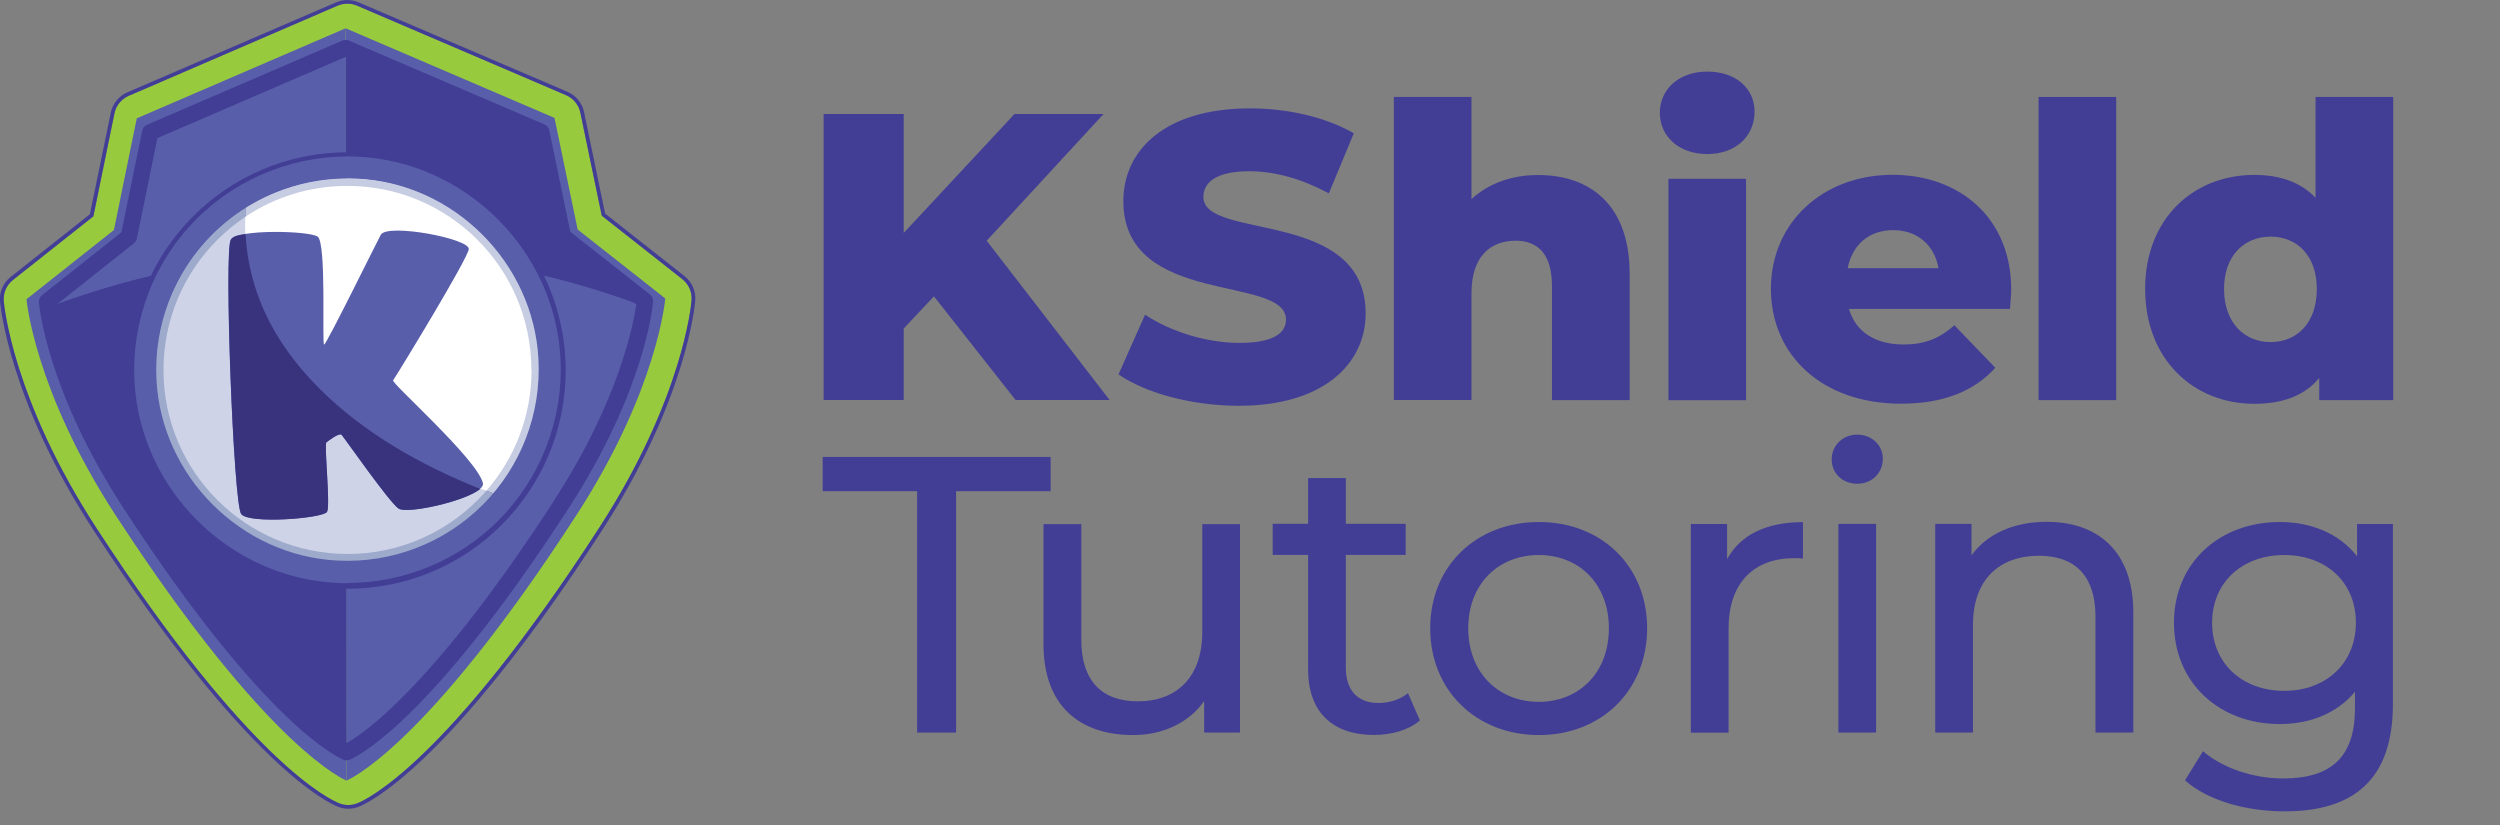 <svg xmlns="http://www.w3.org/2000/svg" xmlns:xlink="http://www.w3.org/1999/xlink" id="Layer_2" data-name="Layer 2" viewBox="0 0 238.55 78.72"><rect x="0" y="0" width="238.55" height="78.72" fill="#808080" stroke="none"/><defs><style>      .cls-1 {        fill: none;      }      .cls-2 {        clip-path: url(#clippath);      }      .cls-3 {        fill: #fff;      }      .cls-4 {        fill: #98ca3e;      }      .cls-5 {        fill: #9eaacb;      }      .cls-6 {        fill: #ced3e8;      }      .cls-7 {        fill: #c6cce1;      }      .cls-8 {        fill: #423e96;      }      .cls-9 {        fill: #39337e;      }      .cls-10 {        fill: #585eaa;      }      .cls-11 {        clip-path: url(#clippath-1);      }      .cls-12 {        clip-path: url(#clippath-3);      }      .cls-13 {        clip-path: url(#clippath-2);      }    </style><clipPath id="clippath"><rect class="cls-1" x="32.98" y="4.59" width="28.55" height="67.18"></rect></clipPath><clipPath id="clippath-1"><rect class="cls-1" x="32.98" y="4.59" width="28.55" height="67.18"></rect></clipPath><clipPath id="clippath-2"><rect class="cls-1" x="4.48" y="4.59" width="28.59" height="67.18"></rect></clipPath><clipPath id="clippath-3"><rect class="cls-1" x="4.48" y="4.59" width="28.59" height="67.18"></rect></clipPath></defs><g><path class="cls-4" d="M33.14,.35c-.32,0-.63,.07-.93,.19L12.29,9.14c-.7,.3-1.22,.93-1.37,1.68l-2.01,9.82L1.24,26.71c-.62,.49-.95,1.25-.88,2.03,.03,.38,.87,9.39,8.85,21.66,14.63,22.5,22.35,25.94,23.18,26.26,.54,.21,1.14,.21,1.68,0,.83-.32,8.53-3.78,23.12-26.32,7.98-12.33,8.77-21.31,8.8-21.68,.06-.79-.27-1.54-.89-2.03l-7.68-6.05-2.04-9.82c-.15-.75-.67-1.38-1.37-1.68L34.07,.54c-.29-.13-.61-.19-.93-.19"></path><path class="cls-10" d="M33.06,74.48s7.4-2.86,21.99-25.4c7.74-11.96,8.43-20.6,8.43-20.6l-8.36-6.58-2.21-10.65L32.98,2.7l.09,71.78h0Z"></path><g class="cls-2"><g class="cls-11"><g><path class="cls-8" d="M53.71,22.56l7.82,6.15s-.02,.19-.06,.55c-8.86-3.34-18.45-5.16-28.47-5.16l-.02-19.51,18.66,7.99,2.07,9.98Z"></path><path class="cls-10" d="M61.47,29.26c-.29,1.99-1.69,9.24-7.83,18.73-13.65,21.11-20.57,23.77-20.57,23.77l-.06-47.67c10.02,0,19.61,1.82,28.47,5.16"></path></g></g></g><path class="cls-10" d="M33.06,74.48s-7.41-2.84-22.05-25.35C3.25,37.19,2.53,28.55,2.53,28.55l8.34-6.6,2.18-10.66L32.98,2.7l.09,71.78h0Z"></path><g class="cls-13"><g class="cls-12"><g><path class="cls-8" d="M33,24.09l.06,47.67s-6.94-2.65-20.65-23.72c-6.16-9.48-7.58-16.73-7.87-18.72,8.85-3.36,18.43-5.22,28.45-5.24"></path><path class="cls-10" d="M32.98,4.59l.02,19.51c-10.02,.02-19.6,1.88-28.45,5.24-.05-.36-.07-.55-.07-.55l7.81-6.18,2.04-9.98L32.98,4.59Z"></path></g></g></g><path class="cls-8" d="M62.02,28.1l-7.6-5.98-2.01-9.69c-.05-.25-.22-.46-.46-.56L33.29,3.87c-.1-.04-.21-.06-.31-.06s-.21,.02-.31,.06L14.02,11.91c-.23,.1-.4,.31-.45,.56l-1.99,9.7-7.58,6c-.2,.16-.31,.42-.29,.68,.03,.34,.77,8.41,8.06,19.62,13.68,21.04,20.72,23.92,21.02,24.03,.09,.04,.19,.05,.28,.05h0c.09,0,.19-.02,.28-.05,.29-.11,7.32-3.01,20.96-24.08,7.26-11.23,7.99-19.3,8.01-19.64,.02-.26-.09-.51-.29-.68m-9.03,19.47c-11.75,18.16-18.5,22.55-19.93,23.33-1.43-.78-8.19-5.15-19.99-23.28-6.15-9.46-7.51-16.74-7.76-18.49l7.46-5.91c.14-.11,.24-.28,.28-.46l1.96-9.58,17.96-7.75,17.98,7.7,1.99,9.57c.04,.18,.14,.34,.28,.46l7.48,5.89c-.25,1.76-1.59,9.03-7.72,18.51"></path><path class="cls-8" d="M33.24,77.17c-.33,0-.66-.06-.97-.18-.84-.32-8.66-3.81-23.35-26.4C.88,38.25,.04,29.15,0,28.77c-.08-.9,.3-1.78,1.01-2.34l7.57-5.99,1.99-9.69c.18-.86,.77-1.59,1.58-1.94L32.08,.22c.68-.29,1.45-.29,2.13,0l19.94,8.54c.81,.35,1.4,1.07,1.58,1.93l2.01,9.69,7.58,5.97c.71,.56,1.09,1.43,1.02,2.34-.03,.38-.83,9.44-8.85,21.85-14.64,22.63-22.44,26.13-23.29,26.45-.31,.12-.63,.18-.97,.18m-.09-76.82c-.32,0-.63,.07-.93,.19L12.29,9.14c-.7,.3-1.22,.93-1.37,1.68l-2.01,9.82L1.24,26.71c-.62,.49-.95,1.25-.88,2.03,.03,.38,.87,9.39,8.85,21.66,14.63,22.5,22.35,25.94,23.18,26.26,.54,.21,1.14,.21,1.68,0,.83-.32,8.53-3.78,23.12-26.32,7.98-12.33,8.77-21.31,8.8-21.68,.06-.79-.27-1.54-.89-2.03l-7.68-6.05-2.04-9.82c-.15-.75-.67-1.38-1.37-1.68L34.07,.54c-.29-.13-.61-.19-.93-.19"></path><path class="cls-8" d="M53.98,35.33c0,11.5-9.3,20.84-20.8,20.85s-20.84-9.3-20.85-20.8S21.63,14.55,33.13,14.53c11.5-.01,20.83,9.3,20.85,20.8"></path><path class="cls-5" d="M23.44,19.79c-5.16,3.25-8.6,8.98-8.6,15.53,.01,10.12,8.22,18.31,18.34,18.29,5.6,0,10.6-2.53,13.96-6.5-2.78-1.06-5.06-2.18-12.99-7.16-10.37-6.5-10.89-17.78-10.71-20.16"></path><path class="cls-7" d="M33.14,16.98c-3.57,0-6.89,1.04-9.7,2.81-.18,2.38,.34,13.66,10.71,20.16,7.93,4.98,10.21,6.1,12.99,7.16,2.71-3.2,4.34-7.33,4.34-11.84,0-10.12-8.22-18.31-18.34-18.29"></path><path class="cls-6" d="M50.72,35.28c0,9.7-7.84,17.57-17.54,17.58-9.7,0-17.57-7.84-17.58-17.54s7.84-17.57,17.54-17.58c9.7-.01,17.57,7.84,17.58,17.54"></path><path class="cls-3" d="M50.72,35.28c0,4.41-1.61,8.44-4.3,11.53,0,0-9.12-2.4-16.32-10.16-7.52-8.11-6.71-15.95-6.67-15.98,2.78-1.85,6.11-2.93,9.69-2.93,9.7-.01,17.57,7.84,17.58,17.54"></path><path class="cls-10" d="M36.34,22.39c-.22,.37-5.18,10.46-5.41,10.49s.25-9.75-.63-10.31c-.89-.56-7.62-.71-8.28,.29-.66,1.01,.25,25.19,.99,26.18s7.86,.41,8.19-.21-.3-6.46-.06-6.63c.24-.17,1.23-.95,1.46-.71,.23,.25,4.49,6.37,5.41,7.02,.92,.66,8.35-1.13,8.07-2.4-.5-2.25-8.76-9.54-8.57-9.82,.81-1.24,7.07-11.52,7.22-12.51,.15-1-7.72-2.49-8.39-1.39"></path><path class="cls-9" d="M30.48,37.08c-2.36-2.36-4.36-5.1-5.61-8.22-.84-2.1-1.32-4.29-1.44-6.53-.92,.12-1.22,.26-1.4,.54-.66,1,.25,25.19,.99,26.18s7.86,.41,8.19-.21c.34-.61-.3-6.46-.06-6.63,.24-.18,1.23-.96,1.46-.71s4.49,6.36,5.41,7.02c.8,.57,6.47-.7,7.8-1.87-5.61-2.25-11.06-5.29-15.34-9.57"></path><path class="cls-10" d="M33.13,55.65c-.33,0-.67,0-1-.03-10.29-.51-18.76-8.96-19.3-19.25-.3-5.75,1.85-11.39,5.91-15.46s9.69-6.24,15.44-5.96c10.28,.51,18.76,8.96,19.3,19.24,.3,5.76-1.86,11.39-5.91,15.46-3.82,3.83-9.04,5.98-14.44,5.98m.05-38.61c-4.85,0-9.53,1.93-12.95,5.36-3.64,3.65-5.57,8.7-5.3,13.86,.48,9.22,8.08,16.8,17.3,17.25,5.18,.26,10.21-1.69,13.85-5.34,3.64-3.65,5.57-8.7,5.3-13.87-.48-9.22-8.08-16.8-17.3-17.25-.3-.01-.6-.02-.9-.02"></path></g><path class="cls-8" d="M89.12,28.27l-2.89,3.08v6.82h-7.64V10.88h7.64v11.35l10.57-11.35h8.5l-11.15,12.09,11.73,15.2h-8.97l-7.8-9.9h.01Z"></path><g><path class="cls-8" d="M106.73,35.72l2.53-5.69c2.42,1.6,5.85,2.69,9.01,2.69s4.44-.9,4.44-2.22c0-4.33-15.52-1.17-15.52-11.31,0-4.87,3.98-8.85,12.09-8.85,3.55,0,7.21,.82,9.9,2.38l-2.38,5.73c-2.61-1.4-5.19-2.11-7.56-2.11-3.24,0-4.41,1.09-4.41,2.46,0,4.17,15.48,1.05,15.48,11.11,0,4.76-3.98,8.81-12.09,8.81-4.48,0-8.93-1.21-11.5-3h.01Z"></path><path class="cls-8" d="M155.5,26.09v12.09h-7.41v-10.88c0-3.04-1.33-4.33-3.47-4.33-2.38,0-4.21,1.48-4.21,4.99v10.21h-7.41V9.25h7.41v9.75c1.64-1.52,3.86-2.3,6.36-2.3,4.95,0,8.73,2.85,8.73,9.4h0Z"></path><path class="cls-8" d="M158.38,10.77c0-2.22,1.79-3.94,4.52-3.94s4.52,1.6,4.52,3.82c0,2.34-1.79,4.05-4.52,4.05s-4.52-1.72-4.52-3.94h0Zm.82,6.29h7.41v21.13h-7.41V17.04h0Z"></path><path class="cls-8" d="M191.79,29.48h-15.36c.62,2.14,2.46,3.39,5.19,3.39,2.07,0,3.43-.58,4.87-1.83l3.9,4.05c-2.03,2.26-4.99,3.43-9.01,3.43-7.52,0-12.4-4.64-12.4-10.96s4.95-10.88,11.62-10.88c6.24,0,11.31,3.98,11.31,10.96,0,.55-.08,1.25-.12,1.83h0Zm-15.48-3.89h8.66c-.39-2.22-2.03-3.63-4.33-3.63s-3.9,1.4-4.33,3.63Z"></path><path class="cls-8" d="M194.52,9.25h7.41v28.93h-7.41V9.25Z"></path><path class="cls-8" d="M228.36,9.25v28.93h-7.06v-2.11c-1.4,1.68-3.47,2.46-6.2,2.46-5.77,0-10.41-4.21-10.41-10.96s4.64-10.88,10.41-10.88c2.46,0,4.44,.7,5.85,2.18V9.25h7.41Zm-7.29,18.32c0-3.2-1.91-4.99-4.41-4.99s-4.44,1.79-4.44,4.99,1.91,5.07,4.44,5.07,4.41-1.83,4.41-5.07Z"></path></g><g><path class="cls-8" d="M87.52,46.87h-9.02v-3.27h21.75v3.27h-9.02v23.03h-3.72v-23.03h.01Z"></path><path class="cls-8" d="M118.32,49.99v19.91h-3.42v-3c-1.46,2.07-3.95,3.24-6.77,3.24-5.14,0-8.56-2.82-8.56-8.67v-11.46h3.61v11.05c0,3.91,1.96,5.86,5.38,5.86,3.75,0,6.16-2.33,6.16-6.61v-10.3h3.6Z"></path><path class="cls-8" d="M135.49,68.74c-1.09,.94-2.74,1.39-4.36,1.39-4.02,0-6.31-2.22-6.31-6.24v-10.94h-3.38v-2.97h3.38v-4.36h3.6v4.36h5.71v2.97h-5.71v10.78c0,2.14,1.13,3.35,3.11,3.35,1.06,0,2.07-.33,2.82-.94l1.13,2.59h.01Z"></path><path class="cls-8" d="M136.47,59.95c0-5.93,4.39-10.14,10.37-10.14s10.33,4.21,10.33,10.14-4.36,10.19-10.33,10.19-10.37-4.25-10.37-10.19h0Zm17.05,0c0-4.24-2.85-6.99-6.69-6.99s-6.73,2.74-6.73,6.99,2.89,7.02,6.73,7.02,6.69-2.78,6.69-7.02Z"></path><path class="cls-8" d="M172.04,49.81v3.49c-.3-.04-.57-.04-.83-.04-3.87,0-6.27,2.36-6.27,6.73v9.92h-3.6v-19.91h3.46v3.35c1.28-2.33,3.75-3.53,7.25-3.53h-.01Z"></path><path class="cls-8" d="M174.78,43.83c0-1.32,1.06-2.36,2.44-2.36s2.44,1.01,2.44,2.29c0,1.35-1.01,2.4-2.44,2.4s-2.44-1.01-2.44-2.33Zm.64,6.16h3.6v19.91h-3.6v-19.91Z"></path><path class="cls-8" d="M203.56,58.45v11.45h-3.61v-11.05c0-3.91-1.96-5.82-5.38-5.82-3.83,0-6.31,2.29-6.31,6.61v10.26h-3.6v-19.91h3.46v3c1.46-2.03,4.02-3.2,7.17-3.2,4.85,0,8.27,2.78,8.27,8.64h0Z"></path><path class="cls-8" d="M228.33,49.99v17.21c0,7.02-3.57,10.22-10.33,10.22-3.64,0-7.32-1.01-9.51-2.96l1.72-2.78c1.84,1.58,4.74,2.6,7.66,2.6,4.7,0,6.84-2.18,6.84-6.69v-1.58c-1.72,2.07-4.32,3.08-7.17,3.08-5.75,0-10.1-3.91-10.1-9.66s4.36-9.62,10.1-9.62c2.97,0,5.67,1.09,7.37,3.27v-3.08s3.42,0,3.42,0Zm-3.53,9.43c0-3.87-2.85-6.46-6.84-6.46s-6.88,2.6-6.88,6.46,2.85,6.5,6.88,6.5,6.84-2.67,6.84-6.5Z"></path></g></svg>